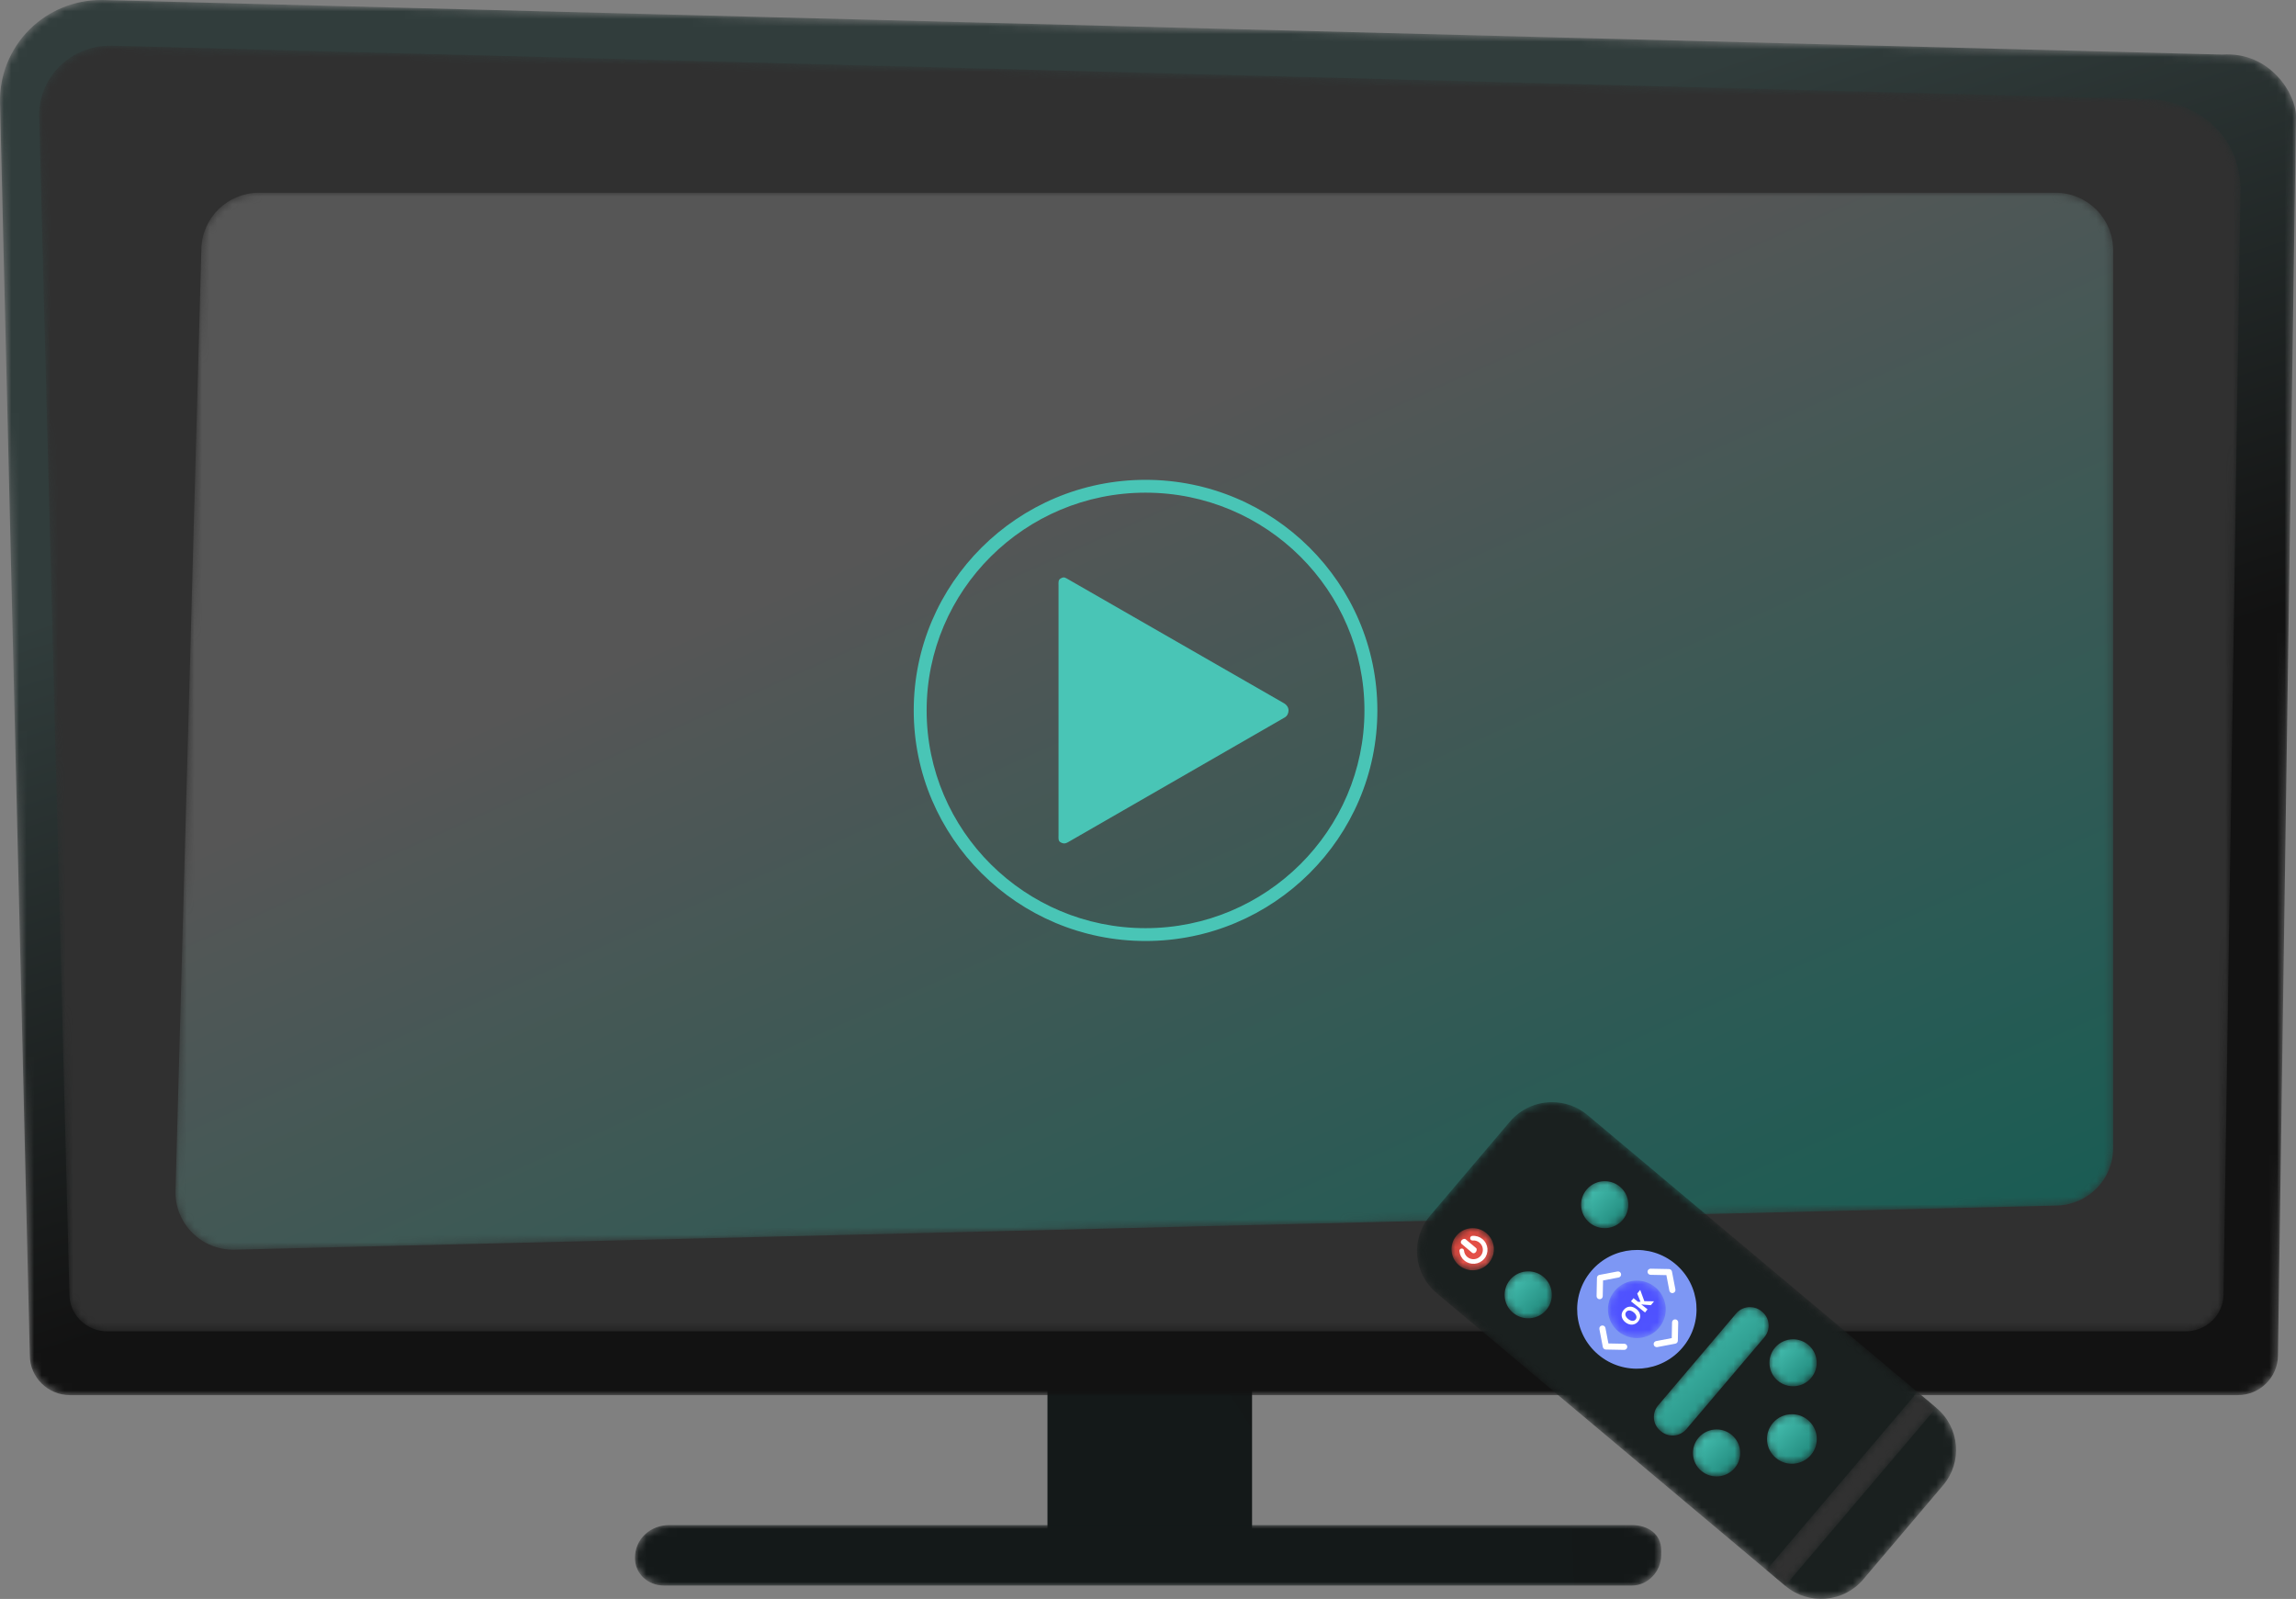 <?xml version="1.0" encoding="UTF-8"?>
<svg width="303px" height="211px" viewBox="0 0 303 211" version="1.1" xmlns="http://www.w3.org/2000/svg" xmlns:xlink="http://www.w3.org/1999/xlink">
    <rect x="0" y="0" width="303" height="211" fill="#808080" stroke="none"/>
    <title>Group 253</title>
    <defs>
        <linearGradient x1="230.379%" y1="-64.72%" x2="79.027%" y2="31.539%" id="linearGradient-1">
            <stop stop-color="#131313" offset="0%"></stop>
            <stop stop-color="#141919" offset="100%"></stop>
        </linearGradient>
        <path d="M13.325,0 C9.802,0.004 6.418,1.393 3.917,3.872 L3.917,3.872 C1.332,6.435 -0.083,9.939 0.004,13.568 L0.004,13.568 L3.933,178.85 C3.933,181.741 6.314,184.107 9.224,184.107 L9.224,184.107 L295.328,184.107 C298.238,184.107 300.619,181.741 300.619,178.85 L300.619,178.85 L303,15.313 C303,12.422 299.575,6.776 293.298,7.201 L293.298,7.201 L13.684,0.004 C13.573,0 13.462,0 13.351,0 L13.351,0 L13.325,0 Z" id="path-2"></path>
        <linearGradient x1="58.881%" y1="65.939%" x2="36.58%" y2="25.505%" id="linearGradient-4">
            <stop stop-color="#121212" offset="0%"></stop>
            <stop stop-color="#313D3C" offset="100%"></stop>
        </linearGradient>
        <path d="M2.747,2.675 C0.93,4.448 -0.061,6.873 0.003,9.382 L0.003,9.382 L3.988,164.774 C3.988,167.466 6.241,169.669 8.994,169.669 L8.994,169.669 L283.261,169.669 C286.014,169.669 288.267,167.466 288.267,164.774 L288.267,164.774 L290.513,18.791 C290.248,10.006 282.374,6.849 277.6,7.035 L277.6,7.035 L9.608,0.003 C9.525,0 9.441,0 9.357,0 L9.357,0 C6.882,0 4.503,0.96 2.747,2.675" id="path-5"></path>
        <path d="M4.534,0 C2.03,0 0,1.839 0,4.33 L0,4.33 C0,6.447 1.725,7.983 3.854,7.983 L3.854,7.983 L131.553,7.983 C133.682,7.983 135.431,6.097 135.431,3.98 L135.431,3.98 L135.431,3.304 C135.431,1.187 133.682,0 131.553,0 L131.553,0 L4.534,0 Z" id="path-7"></path>
        <linearGradient x1="230.379%" y1="49.597%" x2="79.027%" y2="49.935%" id="linearGradient-9">
            <stop stop-color="#131313" offset="0%"></stop>
            <stop stop-color="#141919" offset="100%"></stop>
        </linearGradient>
        <path d="M11.028,0 C6.903,0 3.529,3.266 3.416,7.367 L3.416,7.367 L0.003,131.701 C-0.116,136.035 3.441,139.584 7.8,139.479 L7.8,139.479 L248.282,133.656 C252.414,133.556 255.711,130.195 255.711,126.084 L255.711,126.084 L255.711,7.573 C255.711,3.391 252.302,0 248.097,0 L248.097,0 L11.028,0 Z" id="path-10"></path>
        <linearGradient x1="36.327%" y1="33.364%" x2="96.417%" y2="106.477%" id="linearGradient-12">
            <stop stop-color="#565656" offset="0%"></stop>
            <stop stop-color="#155D54" offset="100%"></stop>
        </linearGradient>
        <path d="M12.259,2.57 L1.716,14.995 C-0.876,18.049 -0.488,22.615 2.583,25.193 L2.583,25.193 L48.63,63.849 C51.701,66.427 56.292,66.04 58.884,62.986 L58.884,62.986 L69.427,50.561 C72.019,47.506 71.63,42.94 68.559,40.362 L68.559,40.362 L22.512,1.707 C21.147,0.56 19.481,0 17.823,0 L17.823,0 C15.754,0 13.698,0.874 12.259,2.57" id="path-13"></path>
        <path d="M0.659,0.987 C-0.337,2.16 -0.187,3.914 0.992,4.905 L0.992,4.905 C2.172,5.895 3.936,5.747 4.931,4.573 L4.931,4.573 C5.927,3.4 5.778,1.646 4.598,0.656 L4.598,0.656 C4.073,0.215 3.433,0 2.797,0 L2.797,0 C2.002,-0 1.212,0.335 0.659,0.987" id="path-15"></path>
        <linearGradient x1="6.204%" y1="10.071%" x2="129.995%" y2="122.928%" id="linearGradient-17">
            <stop stop-color="#E1463D" offset="0%"></stop>
            <stop stop-color="#E86059" offset="100%"></stop>
        </linearGradient>
        <path d="M0.735,1.101 C-0.375,2.409 -0.209,4.365 1.107,5.47 L1.107,5.47 C2.422,6.574 4.389,6.409 5.499,5.1 L5.499,5.1 C6.609,3.791 6.443,1.835 5.127,0.731 L5.127,0.731 C4.542,0.24 3.829,0 3.119,0 L3.119,0 C2.232,0 1.352,0.374 0.735,1.101" id="path-18"></path>
        <linearGradient x1="6.203%" y1="10.072%" x2="129.995%" y2="122.929%" id="linearGradient-20">
            <stop stop-color="#49C5B6" offset="0%"></stop>
            <stop stop-color="#096459" offset="100%"></stop>
        </linearGradient>
        <path d="M0.735,1.101 C-0.375,2.409 -0.209,4.365 1.107,5.47 L1.107,5.47 C2.422,6.574 4.389,6.409 5.499,5.1 L5.499,5.1 C6.609,3.792 6.443,1.836 5.127,0.731 L5.127,0.731 C4.542,0.24 3.829,0 3.119,0 L3.119,0 C2.232,0 1.352,0.374 0.735,1.101" id="path-21"></path>
        <linearGradient x1="6.203%" y1="10.071%" x2="129.995%" y2="122.931%" id="linearGradient-23">
            <stop stop-color="#49C5B6" offset="0%"></stop>
            <stop stop-color="#096459" offset="100%"></stop>
        </linearGradient>
        <path d="M0.735,1.101 C-0.375,2.409 -0.209,4.365 1.107,5.47 L1.107,5.47 C2.422,6.574 4.389,6.409 5.499,5.1 L5.499,5.1 C6.609,3.792 6.443,1.836 5.127,0.731 L5.127,0.731 C4.542,0.24 3.829,0 3.119,0 L3.119,0 C2.232,0 1.352,0.374 0.735,1.101" id="path-24"></path>
        <linearGradient x1="6.203%" y1="10.07%" x2="129.995%" y2="122.931%" id="linearGradient-26">
            <stop stop-color="#49C5B6" offset="0%"></stop>
            <stop stop-color="#096459" offset="100%"></stop>
        </linearGradient>
        <path d="M0.735,1.101 C-0.375,2.409 -0.209,4.365 1.107,5.47 L1.107,5.47 C2.422,6.574 4.389,6.409 5.499,5.1 L5.499,5.1 C6.609,3.792 6.443,1.835 5.127,0.731 L5.127,0.731 C4.543,0.24 3.829,0 3.119,0 L3.119,0 C2.232,0 1.352,0.374 0.735,1.101" id="path-27"></path>
        <linearGradient x1="6.203%" y1="10.072%" x2="129.995%" y2="122.929%" id="linearGradient-29">
            <stop stop-color="#49C5B6" offset="0%"></stop>
            <stop stop-color="#096459" offset="100%"></stop>
        </linearGradient>
        <path d="M10.856,0.843 L0.563,12.973 C-0.288,13.976 -0.16,15.475 0.848,16.321 L0.848,16.321 L0.926,16.386 C1.934,17.232 3.441,17.106 4.292,16.103 L4.292,16.103 L14.584,3.973 C15.435,2.971 15.307,1.472 14.299,0.625 L14.299,0.625 L14.221,0.56 C13.773,0.184 13.226,0 12.682,0 L12.682,0 C12.003,0 11.328,0.287 10.856,0.843" id="path-30"></path>
        <linearGradient x1="15.009%" y1="9.641%" x2="113.91%" y2="123.716%" id="linearGradient-32">
            <stop stop-color="#49C5B6" offset="0%"></stop>
            <stop stop-color="#096459" offset="100%"></stop>
        </linearGradient>
        <path d="M0.775,1.161 C-0.396,2.54 -0.22,4.603 1.167,5.767 L1.167,5.767 C2.554,6.931 4.627,6.757 5.798,5.377 L5.798,5.377 C6.969,3.998 6.793,1.935 5.406,0.771 L5.406,0.771 C4.789,0.253 4.037,0 3.288,0 L3.288,0 C2.353,0 1.425,0.394 0.775,1.161" id="path-33"></path>
        <linearGradient x1="6.203%" y1="10.072%" x2="129.995%" y2="122.928%" id="linearGradient-35">
            <stop stop-color="#49C5B6" offset="0%"></stop>
            <stop stop-color="#096459" offset="100%"></stop>
        </linearGradient>
        <polygon id="path-36" points="0 23.486 2.486 25.573 22.415 2.086 19.929 0"></polygon>
        <path d="M0.899,1.347 C-0.459,2.948 -0.256,5.341 1.354,6.693 L1.354,6.693 C2.964,8.044 5.37,7.842 6.729,6.24 L6.729,6.24 C8.087,4.639 7.884,2.246 6.274,0.895 L6.274,0.895 C5.558,0.294 4.685,0 3.816,0 L3.816,0 C2.731,0 1.654,0.458 0.899,1.347" id="path-38"></path>
        <linearGradient x1="113.321%" y1="42.737%" x2="411.878%" y2="8.491%" id="linearGradient-40">
            <stop stop-color="#4F52FF" offset="0%"></stop>
            <stop stop-color="#3F42E2" offset="100%"></stop>
        </linearGradient>
    </defs>
    <g id="lbnet_webdesign" stroke="none" stroke-width="1" fill="none" fill-rule="evenodd">
        <g id="lbnet_hp@2x" transform="translate(-1134, -729)">
            <g id="internet_sekce" transform="translate(0, 719)">
                <g id="big-block-btn" transform="translate(855, 10)">
                    <g id="Group-253" transform="translate(279, 0)">
                        <path d="M15.438,14.286 C15.475,14.285 15.512,14.274 15.544,14.251 C15.635,14.19 15.657,14.067 15.596,13.977 C15.409,13.708 15.226,13.437 15.047,13.163 C14.986,13.072 14.864,13.047 14.772,13.107 C14.681,13.166 14.655,13.288 14.715,13.379 C14.896,13.655 15.081,13.929 15.269,14.201 C15.309,14.258 15.373,14.287 15.438,14.286" id="Fill-1" fill="#91B3FA"></path>
                        <polygon id="Fill-3" fill="url(#linearGradient-1)" points="138.234 205.608 165.232 205.608 165.232 178.754 138.234 178.754"></polygon>
                        <g id="Group-7">
                            <mask id="mask-3" fill="white">
                                <use xlink:href="#path-2"></use>
                            </mask>
                            <g id="Clip-6"></g>
                            <path d="M13.325,0 C9.802,0.004 6.418,1.393 3.917,3.872 L3.917,3.872 C1.332,6.435 -0.083,9.939 0.004,13.568 L0.004,13.568 L3.933,178.85 C3.933,181.741 6.314,184.107 9.224,184.107 L9.224,184.107 L295.328,184.107 C298.238,184.107 300.619,181.741 300.619,178.85 L300.619,178.85 L303,15.313 C303,12.422 299.575,6.776 293.298,7.201 L293.298,7.201 L13.684,0.004 C13.573,0 13.462,0 13.351,0 L13.351,0 L13.325,0 Z" id="Fill-5" fill="url(#linearGradient-4)" mask="url(#mask-3)"></path>
                        </g>
                        <g id="Group-10" transform="translate(5.168, 6.025)">
                            <mask id="mask-6" fill="white">
                                <use xlink:href="#path-5"></use>
                            </mask>
                            <g id="Clip-9"></g>
                            <path d="M2.747,2.675 C0.93,4.448 -0.061,6.873 0.003,9.382 L0.003,9.382 L3.988,164.774 C3.988,167.466 6.241,169.669 8.994,169.669 L8.994,169.669 L283.261,169.669 C286.014,169.669 288.267,167.466 288.267,164.774 L288.267,164.774 L290.513,18.791 C290.248,10.006 282.374,6.849 277.6,7.035 L277.6,7.035 L9.608,0.003 C9.525,0 9.441,0 9.357,0 L9.357,0 C6.882,0 4.503,0.96 2.747,2.675" id="Fill-8" fill="#303030" mask="url(#mask-6)"></path>
                        </g>
                        <g id="Group-18" transform="translate(83.796, 201.253)">
                            <mask id="mask-8" fill="white">
                                <use xlink:href="#path-7"></use>
                            </mask>
                            <g id="Clip-17"></g>
                            <path d="M4.534,0 C2.03,0 0,1.839 0,4.33 L0,4.33 C0,6.447 1.725,7.983 3.854,7.983 L3.854,7.983 L131.553,7.983 C133.682,7.983 135.431,6.097 135.431,3.98 L135.431,3.98 L135.431,3.304 C135.431,1.187 133.682,0 131.553,0 L131.553,0 L4.534,0 Z" id="Fill-16" fill="url(#linearGradient-9)" mask="url(#mask-8)"></path>
                        </g>
                        <g id="Group-21" transform="translate(23.158, 25.433)">
                            <mask id="mask-11" fill="white">
                                <use xlink:href="#path-10"></use>
                            </mask>
                            <g id="Clip-20"></g>
                            <path d="M11.028,0 C6.903,0 3.529,3.266 3.416,7.367 L3.416,7.367 L0.003,131.701 C-0.116,136.035 3.441,139.584 7.8,139.479 L7.8,139.479 L248.282,133.656 C252.414,133.556 255.711,130.195 255.711,126.084 L255.711,126.084 L255.711,7.573 C255.711,3.391 252.302,0 248.097,0 L248.097,0 L11.028,0 Z" id="Fill-19" fill="url(#linearGradient-12)" mask="url(#mask-11)"></path>
                        </g>
                        <g id="Group-34" transform="translate(120.584, 63.32)" fill="#49C5B6">
                            <path d="M48.887,29.497 L20.193,13.019 C19.858,12.827 19.715,12.827 19.381,13.019 C19.046,13.211 19.109,13.566 19.109,13.951 L19.109,46.907 C19.109,47.291 19.046,47.646 19.381,47.838 C19.715,48.031 19.993,48.031 20.327,47.838 L48.955,31.36 C49.289,31.168 49.462,30.813 49.462,30.429 C49.462,30.044 49.222,29.689 48.887,29.497" id="Fill-22"></path>
                            <path d="M30.592,1.694 C14.663,1.694 1.703,14.585 1.703,30.429 C1.703,46.273 14.663,59.163 30.592,59.163 C46.522,59.163 59.481,46.273 59.481,30.429 C59.481,14.585 46.522,1.694 30.592,1.694 M30.592,60.857 C13.724,60.857 0,47.207 0,30.429 C0,13.65 13.724,0 30.592,0 C47.461,0 61.185,13.65 61.185,30.429 C61.185,47.207 47.461,60.857 30.592,60.857" id="Fill-24"></path>
                        </g>
                        <g id="Group-202" transform="translate(187, 145.445)">
                            <mask id="mask-14" fill="white">
                                <use xlink:href="#path-13"></use>
                            </mask>
                            <g id="Clip-201"></g>
                            <path d="M12.259,2.57 L1.716,14.995 C-0.876,18.049 -0.488,22.615 2.583,25.193 L2.583,25.193 L48.63,63.849 C51.701,66.427 56.292,66.04 58.884,62.986 L58.884,62.986 L69.427,50.561 C72.019,47.506 71.63,42.94 68.559,40.362 L68.559,40.362 L22.512,1.707 C21.147,0.56 19.481,0 17.823,0 L17.823,0 C15.754,0 13.698,0.874 12.259,2.57" id="Fill-200" fill="#1A201F" mask="url(#mask-14)"></path>
                        </g>
                        <g id="Group-205" transform="translate(191.555, 162.07)">
                            <mask id="mask-16" fill="white">
                                <use xlink:href="#path-15"></use>
                            </mask>
                            <g id="Clip-204"></g>
                            <path d="M0.659,0.987 C-0.337,2.16 -0.187,3.914 0.992,4.905 L0.992,4.905 C2.172,5.895 3.936,5.747 4.931,4.573 L4.931,4.573 C5.927,3.4 5.778,1.646 4.598,0.656 L4.598,0.656 C4.073,0.215 3.433,0 2.797,0 L2.797,0 C2.002,-0 1.212,0.335 0.659,0.987" id="Fill-203" fill="url(#linearGradient-17)" mask="url(#mask-16)"></path>
                        </g>
                        <g id="Group-208" transform="translate(208.656, 155.871)">
                            <mask id="mask-19" fill="white">
                                <use xlink:href="#path-18"></use>
                            </mask>
                            <g id="Clip-207"></g>
                            <path d="M0.735,1.101 C-0.375,2.409 -0.209,4.365 1.107,5.47 L1.107,5.47 C2.422,6.574 4.389,6.409 5.499,5.1 L5.499,5.1 C6.609,3.791 6.443,1.835 5.127,0.731 L5.127,0.731 C4.542,0.24 3.829,0 3.119,0 L3.119,0 C2.232,0 1.352,0.374 0.735,1.101" id="Fill-206" fill="url(#linearGradient-20)" mask="url(#mask-19)"></path>
                        </g>
                        <g id="Group-211" transform="translate(198.561, 167.769)">
                            <mask id="mask-22" fill="white">
                                <use xlink:href="#path-21"></use>
                            </mask>
                            <g id="Clip-210"></g>
                            <path d="M0.735,1.101 C-0.375,2.409 -0.209,4.365 1.107,5.47 L1.107,5.47 C2.422,6.574 4.389,6.409 5.499,5.1 L5.499,5.1 C6.609,3.792 6.443,1.836 5.127,0.731 L5.127,0.731 C4.542,0.24 3.829,0 3.119,0 L3.119,0 C2.232,0 1.352,0.374 0.735,1.101" id="Fill-209" fill="url(#linearGradient-23)" mask="url(#mask-22)"></path>
                        </g>
                        <g id="Group-214" transform="translate(233.512, 176.737)">
                            <mask id="mask-25" fill="white">
                                <use xlink:href="#path-24"></use>
                            </mask>
                            <g id="Clip-213"></g>
                            <path d="M0.735,1.101 C-0.375,2.409 -0.209,4.365 1.107,5.47 L1.107,5.47 C2.422,6.574 4.389,6.409 5.499,5.1 L5.499,5.1 C6.609,3.792 6.443,1.836 5.127,0.731 L5.127,0.731 C4.542,0.24 3.829,0 3.119,0 L3.119,0 C2.232,0 1.352,0.374 0.735,1.101" id="Fill-212" fill="url(#linearGradient-26)" mask="url(#mask-25)"></path>
                        </g>
                        <g id="Group-217" transform="translate(223.416, 188.635)">
                            <mask id="mask-28" fill="white">
                                <use xlink:href="#path-27"></use>
                            </mask>
                            <g id="Clip-216"></g>
                            <path d="M0.735,1.101 C-0.375,2.409 -0.209,4.365 1.107,5.47 L1.107,5.47 C2.422,6.574 4.389,6.409 5.499,5.1 L5.499,5.1 C6.609,3.792 6.443,1.835 5.127,0.731 L5.127,0.731 C4.543,0.24 3.829,0 3.119,0 L3.119,0 C2.232,0 1.352,0.374 0.735,1.101" id="Fill-215" fill="url(#linearGradient-29)" mask="url(#mask-28)"></path>
                        </g>
                        <g id="Group-220" transform="translate(218.26, 172.488)">
                            <mask id="mask-31" fill="white">
                                <use xlink:href="#path-30"></use>
                            </mask>
                            <g id="Clip-219"></g>
                            <path d="M10.856,0.843 L0.563,12.973 C-0.288,13.976 -0.16,15.475 0.848,16.321 L0.848,16.321 L0.926,16.386 C1.934,17.232 3.441,17.106 4.292,16.103 L4.292,16.103 L14.584,3.973 C15.435,2.971 15.307,1.472 14.299,0.625 L14.299,0.625 L14.221,0.56 C13.773,0.184 13.226,0 12.682,0 L12.682,0 C12.003,0 11.328,0.287 10.856,0.843" id="Fill-218" fill="url(#linearGradient-32)" mask="url(#mask-31)"></path>
                        </g>
                        <g id="Group-223" transform="translate(233.188, 186.625)">
                            <mask id="mask-34" fill="white">
                                <use xlink:href="#path-33"></use>
                            </mask>
                            <g id="Clip-222"></g>
                            <path d="M0.775,1.161 C-0.396,2.54 -0.22,4.603 1.167,5.767 L1.167,5.767 C2.554,6.931 4.627,6.757 5.798,5.377 L5.798,5.377 C6.969,3.998 6.793,1.935 5.406,0.771 L5.406,0.771 C4.789,0.253 4.037,0 3.288,0 L3.288,0 C2.353,0 1.425,0.394 0.775,1.161" id="Fill-221" fill="url(#linearGradient-35)" mask="url(#mask-34)"></path>
                        </g>
                        <g id="Group-226" transform="translate(233.112, 183.693)">
                            <mask id="mask-37" fill="white">
                                <use xlink:href="#path-36"></use>
                            </mask>
                            <g id="Clip-225"></g>
                            <polygon id="Fill-224" fill="#313131" mask="url(#mask-37)" points="0 23.486 2.486 25.573 22.415 2.086 19.929 0"></polygon>
                        </g>
                        <path d="M210.933,178.771 C214.258,181.562 219.227,181.144 222.033,177.837 C224.839,174.53 224.419,169.587 221.094,166.796 C217.77,164.005 212.8,164.423 209.994,167.73 C207.188,171.037 207.608,175.98 210.933,178.771" id="Fill-227" fill="#7D97F4"></path>
                        <g id="Group-231" transform="translate(212.198, 168.992)">
                            <mask id="mask-39" fill="white">
                                <use xlink:href="#path-38"></use>
                            </mask>
                            <g id="Clip-230"></g>
                            <path d="M0.899,1.347 C-0.459,2.948 -0.256,5.341 1.354,6.693 L1.354,6.693 C2.964,8.044 5.37,7.842 6.729,6.24 L6.729,6.24 C8.087,4.639 7.884,2.246 6.274,0.895 L6.274,0.895 C5.558,0.294 4.685,0 3.816,0 L3.816,0 C2.731,0 1.654,0.458 0.899,1.347" id="Fill-229" fill="url(#linearGradient-40)" mask="url(#mask-39)"></path>
                        </g>
                        <g id="Group-250" transform="translate(192.597, 163.086)" fill="#FFFFFF">
                            <g id="Group-236" transform="translate(18.101, 4.695)">
                                <path d="M0.717,3.524 C0.775,3.455 0.811,3.367 0.813,3.271 L0.854,1.191 L2.908,0.802 C3.129,0.76 3.274,0.548 3.232,0.329 C3.189,0.109 2.977,-0.035 2.756,0.007 L0.378,0.458 C0.189,0.494 0.051,0.657 0.048,0.848 L7.6283657e-05,3.255 C-0.004,3.478 0.174,3.663 0.399,3.667 C0.526,3.67 0.641,3.614 0.717,3.524" id="Fill-232"></path>
                                <path d="M7.63,9.327 C7.688,9.259 7.769,9.209 7.865,9.191 L9.919,8.801 L9.96,6.721 C9.964,6.498 10.15,6.321 10.375,6.325 C10.599,6.329 10.777,6.514 10.773,6.737 L10.725,9.145 C10.722,9.336 10.584,9.498 10.395,9.534 L8.017,9.985 C7.796,10.027 7.584,9.883 7.541,9.664 C7.518,9.539 7.554,9.417 7.63,9.327" id="Fill-234"></path>
                            </g>
                            <g id="Group-241" transform="translate(18.465, 4.334)">
                                <path d="M3.543,10.002 C3.474,9.944 3.386,9.909 3.289,9.907 L1.198,9.866 L0.806,7.823 C0.764,7.604 0.551,7.459 0.33,7.501 C0.11,7.543 -0.035,7.755 0.007,7.974 L0.461,10.339 C0.497,10.527 0.66,10.664 0.852,10.668 L3.273,10.715 C3.497,10.72 3.683,10.542 3.687,10.319 C3.69,10.192 3.633,10.078 3.543,10.002" id="Fill-237"></path>
                                <path d="M9.377,3.126 C9.308,3.068 9.258,2.987 9.24,2.893 L8.848,0.85 L6.758,0.809 C6.533,0.804 6.355,0.62 6.359,0.396 C6.364,0.173 6.549,-0.004 6.774,7.58755728e-05 L9.194,0.047 C9.386,0.051 9.549,0.188 9.585,0.376 L10.039,2.741 C10.081,2.961 9.936,3.172 9.716,3.214 C9.59,3.238 9.467,3.202 9.377,3.126" id="Fill-239"></path>
                            </g>
                            <path d="M23.258,11.032 C23.489,10.745 23.331,10.359 22.999,10.094 C22.639,9.808 22.24,9.755 22.014,10.036 C21.789,10.314 21.908,10.687 22.27,10.976 C22.63,11.262 23.031,11.313 23.258,11.032 M23.599,11.286 C23.161,11.829 22.463,11.851 21.908,11.409 C21.381,10.988 21.224,10.339 21.664,9.793 C22.098,9.255 22.76,9.182 23.367,9.666 C23.877,10.073 24.054,10.721 23.599,11.286" id="Fill-242"></path>
                            <path d="M22.643,8.639 L22.975,8.227 L23.579,8.708 L23.902,8.705 L23.466,7.618 L23.858,7.132 L24.403,8.621 L25.681,8.64 L25.27,9.15 L24.318,9.078 C24.219,9.066 24.118,9.058 24.014,9.042 L24.007,9.05 L24.825,9.702 L24.493,10.114 L22.643,8.639 Z" id="Fill-244"></path>
                            <path d="M3.267,3.035 C3.927,2.258 3.827,1.091 3.046,0.435 C2.667,0.117 2.187,-0.035 1.693,0.007 C1.525,0.021 1.401,0.168 1.415,0.334 C1.429,0.501 1.577,0.625 1.744,0.611 C2.076,0.583 2.398,0.685 2.652,0.899 C3.177,1.339 3.244,2.122 2.801,2.644 C2.358,3.166 1.571,3.232 1.046,2.792 C0.792,2.578 0.637,2.279 0.609,1.95 C0.595,1.783 0.447,1.659 0.279,1.673 C0.111,1.687 -0.013,1.834 0.001,2.001 C0.043,2.492 0.274,2.937 0.653,3.255 C1.435,3.911 2.607,3.813 3.267,3.035" id="Fill-246"></path>
                            <path d="M1.677,2.23 C1.81,2.341 2.017,2.314 2.139,2.17 L2.165,2.139 C2.288,1.995 2.334,1.723 2.202,1.612 L0.818,0.45 C0.685,0.339 0.424,0.43 0.301,0.574 L0.275,0.605 C0.152,0.749 0.161,0.957 0.293,1.068 L1.677,2.23 Z" id="Fill-248"></path>
                        </g>
                    </g>
                </g>
            </g>
        </g>
    </g>
</svg>